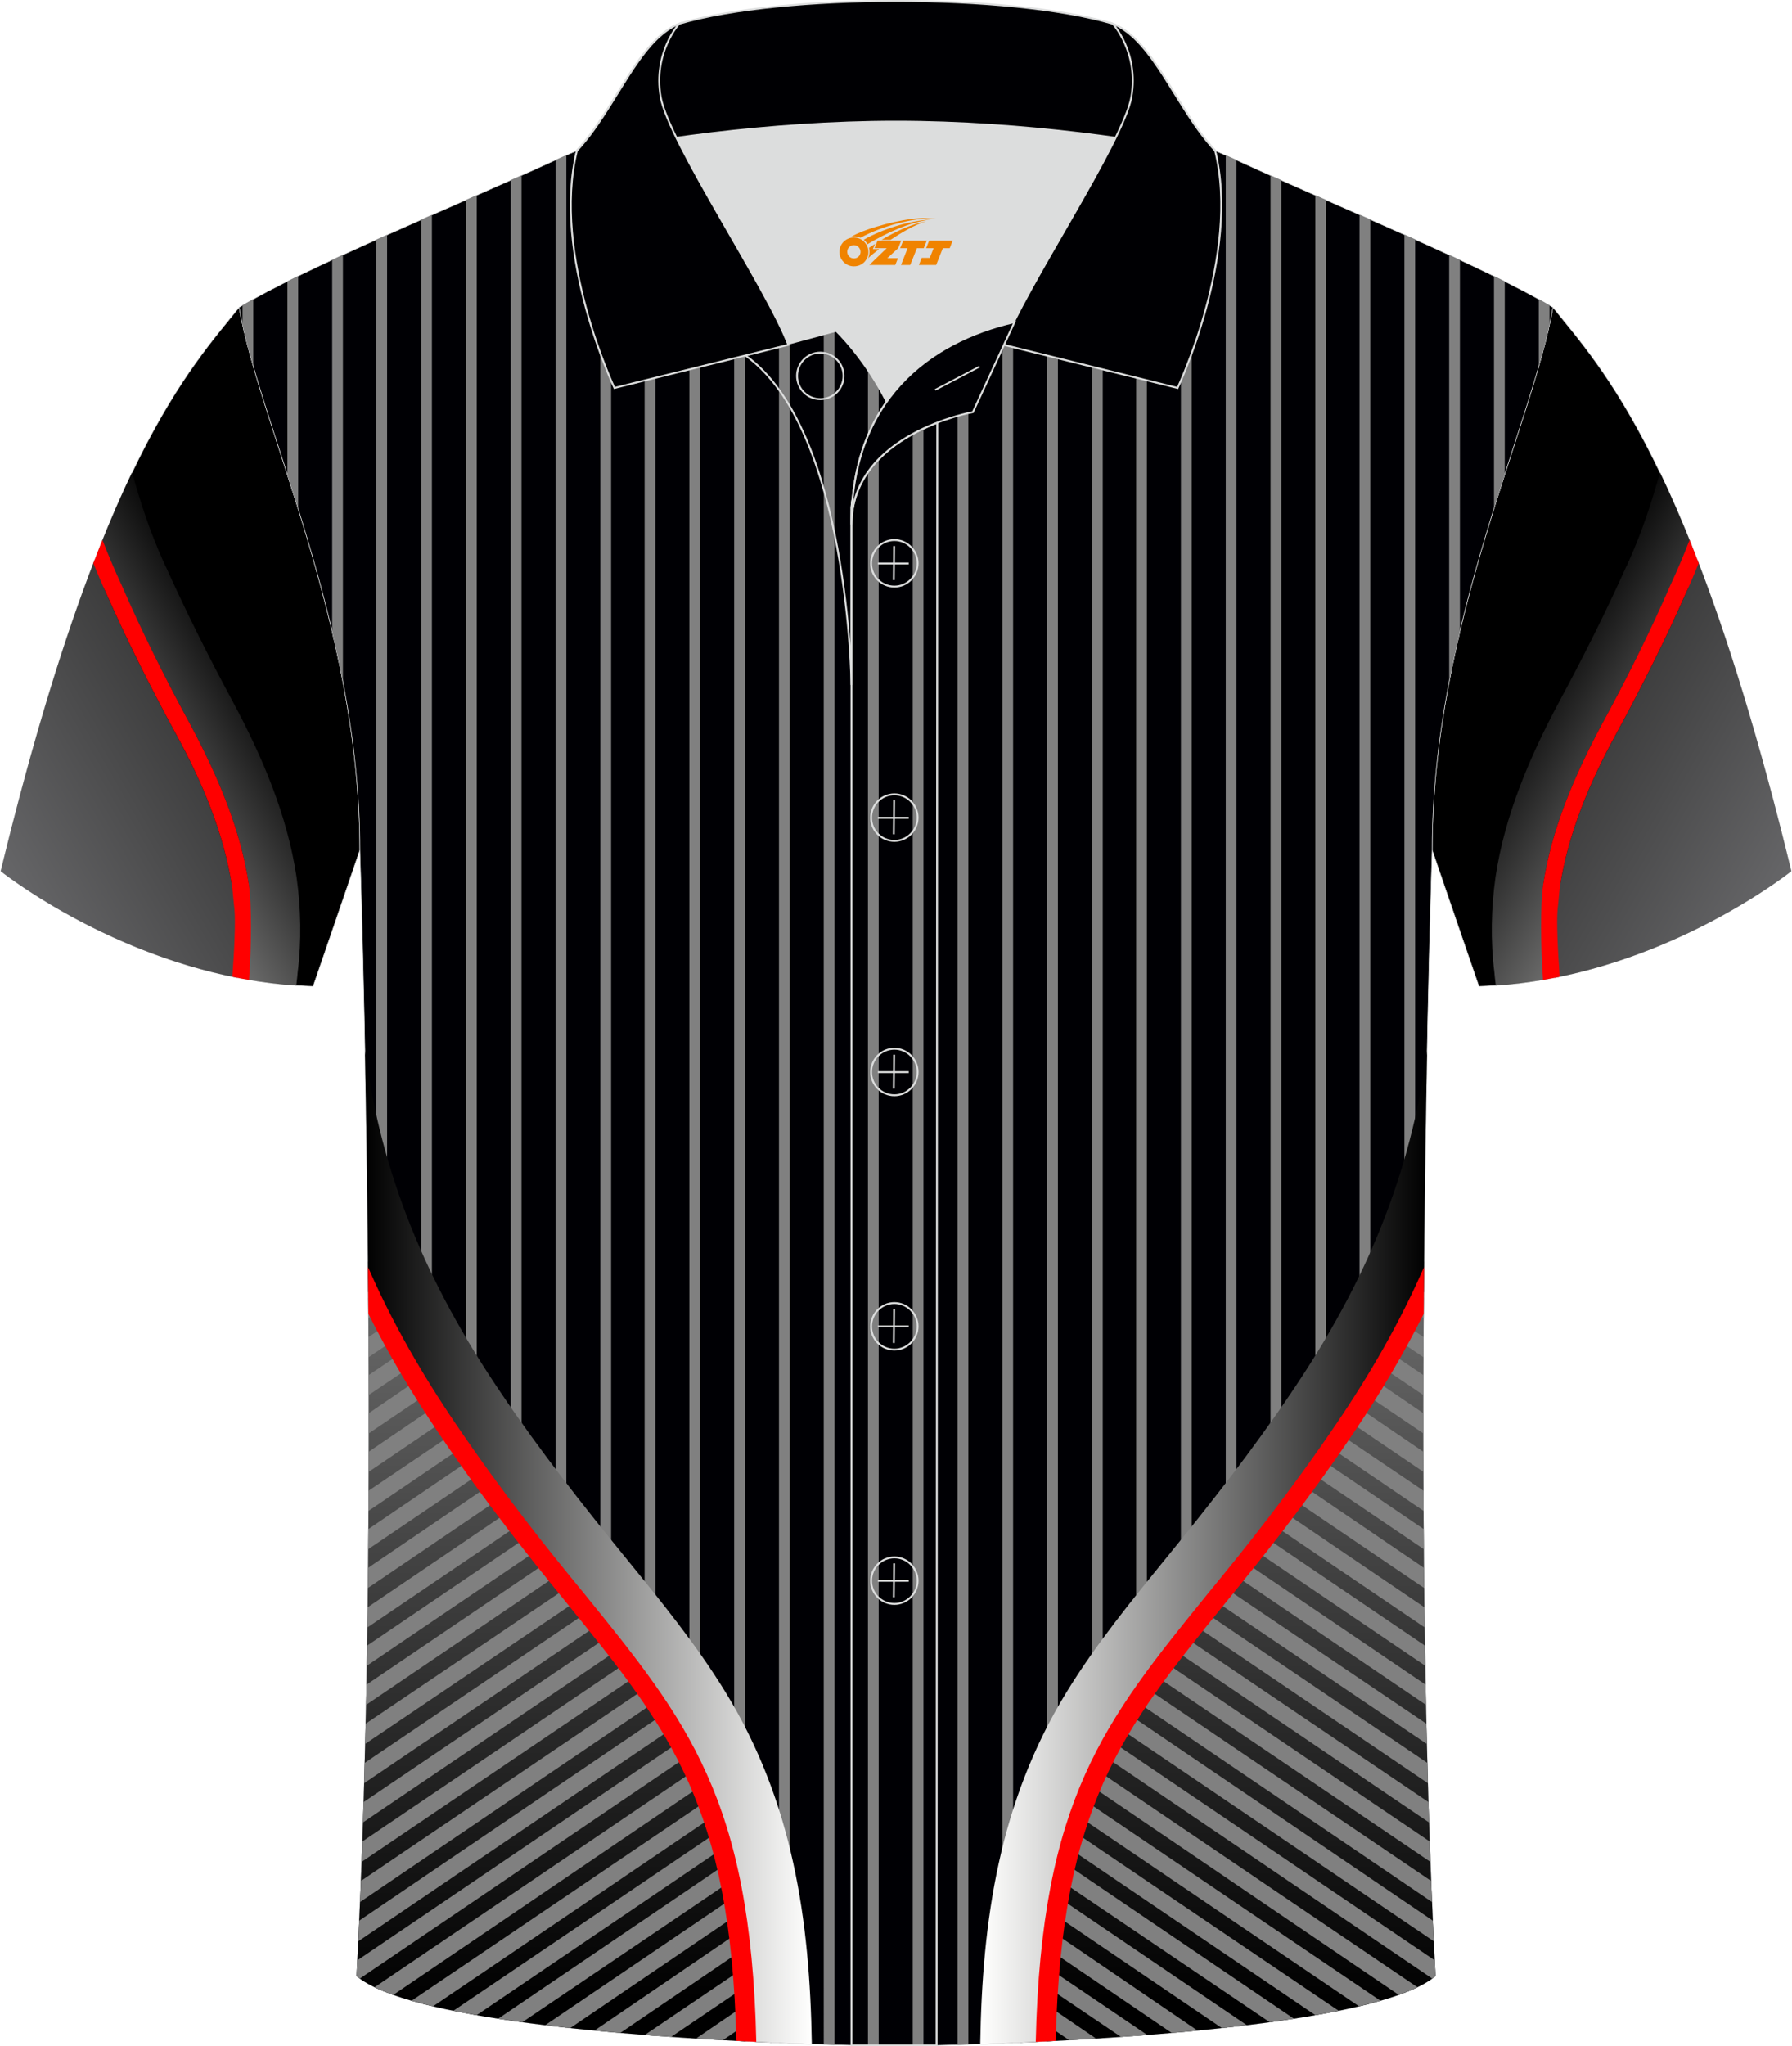 <?xml version="1.0" encoding="utf-8"?>
<!-- Generator: Adobe Illustrator 24.0.1, SVG Export Plug-In . SVG Version: 6.00 Build 0)  -->
<svg xmlns="http://www.w3.org/2000/svg" xmlns:xlink="http://www.w3.org/1999/xlink" version="1.1" id="图层_1" x="0px" y="0px" width="379.8px" height="433.5px" viewBox="0 0 379.63 433.53" enable-background="new 0 0 379.63 433.53" xml:space="preserve">
<g>
	<g>
		<path fill-rule="evenodd" clip-rule="evenodd" stroke="#DCDDDD" stroke-width="0.118" stroke-miterlimit="22.926" d="    M329.05,65.11c10.24,12.8,29.36,32.42,50.52,119.44c0,0-29.19,23.38-66.21,24.4c0,0-7.17-20.82-9.9-28.84    C303.46,132.33,324.77,89.87,329.05,65.11z"/>
		<g>
			
				<linearGradient id="SVGID_1_" gradientUnits="userSpaceOnUse" x1="-108.624" y1="597.82" x2="-33.919" y2="554.689" gradientTransform="matrix(-1 0 0 1 286.992 -408)">
				<stop offset="1.331947e-07" style="stop-color:#FFFFFE"/>
				<stop offset="1" style="stop-color:#000000"/>
			</linearGradient>
			<path fill-rule="evenodd" clip-rule="evenodd" fill="url(#SVGID_1_)" d="M316.88,185.81c1.95-13.05,7.21-25.38,13.41-36.98     c5.11-9.47,9.92-19.06,14.36-28.92c0.25-0.38,0.31-0.78,0.55-1.17c2.88-6.45,4.8-12.44,6.54-18.64     c2.19,4.56,4.45,9.71,6.78,15.57c-1.64,2.9-3.4,5.94-4.51,8.49c-4.16,9.27-9.52,20.04-14.74,29.59     c-5.81,10.91-10.51,22.08-12.25,33.52c-0.23,1.82,0.56,4.51,0.43,6.45c-0.55,0.25-0.86,7.63-0.55,11.79     c-0.01,0.11,0.11,0.9,0.32,2.03c-3.34,0.58-6.77,1.01-10.28,1.24c-0.17-1.44-0.29-2.47-0.3-2.8     C315.8,199.29,315.95,192.39,316.88,185.81z"/>
			
				<linearGradient id="SVGID_2_" gradientUnits="userSpaceOnUse" x1="-93.23" y1="591.441" x2="-40.271" y2="560.865" gradientTransform="matrix(-1 0 0 1 286.992 -408)">
				<stop offset="1.331947e-07" style="stop-color:#666668"/>
				<stop offset="1" style="stop-color:#333333"/>
			</linearGradient>
			<path fill-rule="evenodd" clip-rule="evenodd" fill="url(#SVGID_2_)" d="M342.44,155.52c5.22-9.56,10.6-20.32,14.77-29.79     c0.74-1.62,1.62-4.41,2.44-7.2c6.26,16.18,12.98,37.48,19.93,66.03c0,0-21.09,16.89-50.16,22.58     c-0.42-6.41-0.65-12.74-0.46-14.96c0.09-1.53,1.42-3.12,1.57-4.34C332.24,176.82,336.68,166.03,342.44,155.52z"/>
			<path fill-rule="evenodd" clip-rule="evenodd" fill="#FF0000" d="M358.01,114.4c-1.11,2.93-2.49,6.2-4.1,9.67     c-4.07,9.38-9.44,20.15-14.66,29.7c-5.81,10.91-10.51,22.09-12.25,33.52c-0.65,4.44-0.54,13.16-0.05,20.3     c1.19-0.2,2.37-0.43,3.54-0.67c-0.41-5.39-0.7-11.59-0.45-14.31c0.2-1.62,0.29-3.16,0.5-4.79c1.7-11.02,6.14-21.81,11.9-32.32     c5.22-9.55,10.6-20.32,14.77-29.79c1.02-2.22,1.92-4.35,2.74-6.38C359.3,117.63,358.65,115.99,358.01,114.4z"/>
		</g>
	</g>
	<g>
		<path fill-rule="evenodd" clip-rule="evenodd" stroke="#DCDDDD" stroke-width="0.118" stroke-miterlimit="22.926" d="    M50.59,65.11C40.35,77.91,21.23,97.53,0.07,184.55c0,0,29.19,23.38,66.21,24.4c0,0,7.17-20.82,9.9-28.84    C76.18,132.33,54.87,89.87,50.59,65.11z"/>
		<g>
			
				<linearGradient id="SVGID_3_" gradientUnits="userSpaceOnUse" x1="-15.983" y1="597.82" x2="58.722" y2="554.689" gradientTransform="matrix(1 0 0 1 0 -408)">
				<stop offset="1.331947e-07" style="stop-color:#FFFFFE"/>
				<stop offset="1" style="stop-color:#000000"/>
			</linearGradient>
			<path fill-rule="evenodd" clip-rule="evenodd" fill="url(#SVGID_3_)" d="M62.76,185.81c-1.95-13.05-7.21-25.38-13.41-36.98     c-5.11-9.47-9.92-19.06-14.36-28.92c-0.25-0.38-0.31-0.78-0.55-1.17c-2.88-6.45-4.8-12.44-6.54-18.64     c-2.19,4.56-4.45,9.71-6.78,15.57c1.64,2.9,3.4,5.94,4.51,8.49c4.16,9.27,9.52,20.04,14.74,29.59     c5.81,10.91,10.51,22.08,12.25,33.52c0.23,1.82-0.56,4.51-0.43,6.45c0.55,0.25,0.86,7.63,0.55,11.79     c0.01,0.11-0.11,0.9-0.32,2.03c3.34,0.58,6.77,1.01,10.28,1.24c0.17-1.44,0.29-2.47,0.3-2.8     C63.84,199.29,63.69,192.39,62.76,185.81z"/>
			
				<linearGradient id="SVGID_4_" gradientUnits="userSpaceOnUse" x1="-0.59" y1="591.441" x2="52.369" y2="560.865" gradientTransform="matrix(1 0 0 1 0 -408)">
				<stop offset="1.331947e-07" style="stop-color:#666668"/>
				<stop offset="1" style="stop-color:#333333"/>
			</linearGradient>
			<path fill-rule="evenodd" clip-rule="evenodd" fill="url(#SVGID_4_)" d="M37.2,155.52c-5.22-9.56-10.6-20.32-14.77-29.79     c-0.74-1.62-1.62-4.41-2.44-7.2c-6.26,16.18-12.98,37.48-19.93,66.03c0,0,21.09,16.89,50.16,22.58     c0.42-6.41,0.65-12.74,0.46-14.96c-0.09-1.53-1.42-3.12-1.57-4.34C47.4,176.82,42.96,166.03,37.2,155.52z"/>
			<path fill-rule="evenodd" clip-rule="evenodd" fill="#FF0000" d="M21.63,114.4c1.11,2.93,2.49,6.2,4.1,9.67     c4.07,9.38,9.44,20.15,14.66,29.7c5.81,10.91,10.51,22.09,12.25,33.52c0.65,4.44,0.54,13.16,0.05,20.3     c-1.19-0.2-2.37-0.43-3.54-0.67c0.41-5.39,0.7-11.59,0.45-14.31c-0.2-1.62-0.29-3.16-0.5-4.79c-1.7-11.02-6.14-21.81-11.9-32.32     c-5.22-9.55-10.6-20.32-14.77-29.79c-1.02-2.22-1.92-4.35-2.74-6.38C20.34,117.63,20.99,115.99,21.63,114.4z"/>
		</g>
	</g>
	<g>
		
			<path fill-rule="evenodd" clip-rule="evenodd" fill="#000004" stroke="#DCDDDD" stroke-width="0.118" stroke-miterlimit="22.926" d="    M76.18,180.12c0,0,4.68,137.15-0.7,238.51c15.6,13.15,104.62,14.84,114.34,14.82c9.72,0.03,98.74-1.67,114.34-14.82    c-5.38-101.36-0.7-238.51-0.7-238.51c0-47.79,21.31-90.25,25.59-115c-13.68-8.25-45.44-21.32-67.38-31.34    c-5.84-2.65-10.73-4.57-15.09-5.94l-113.56-0.02c-4.32,1.37-9.2,3.29-15.06,5.95c-21.94,10.02-53.7,23.09-67.37,31.34    C54.87,89.87,76.18,132.33,76.18,180.12z"/>
		<path fill-rule="evenodd" clip-rule="evenodd" fill="#808080" d="M195.64,433.38V27.83h-2.28v405.59L195.64,433.38L195.64,433.38z     M79.67,421.17c0.71,0.33,1.47,0.65,2.28,0.97V49.76l-2.28,1.02V421.17L79.67,421.17z M89.17,424.42c0.74,0.19,1.5,0.38,2.28,0.57    V45.54l-2.28,1.01V424.42L89.17,424.42z M98.67,426.51c0.75,0.14,1.51,0.28,2.28,0.41V41.37l-2.28,1V426.51L98.67,426.51z     M108.16,428.07l2.28,0.32V37.16l-2.28,1.01V428.07L108.16,428.07z M117.66,429.3l2.28,0.26V32.89c-0.64,0.28-1.3,0.58-1.97,0.88    l-0.31,0.14V429.3L117.66,429.3z M127.15,430.3l2.28,0.21V29.04c-0.74,0.27-1.5,0.55-2.28,0.85V430.3L127.15,430.3z     M136.53,431.11l2.28,0.18V27.82h-2.28V431.11L136.53,431.11z M146.02,431.79l2.28,0.14V27.82h-2.28V431.79L146.02,431.79z     M155.51,432.34l2.28,0.12V27.82h-2.28V432.34L155.51,432.34z M165.01,432.79l2.28,0.09V27.82h-2.28V432.79L165.01,432.79z     M174.5,433.14l2.28,0.07V27.82h-2.28V433.14L174.5,433.14z M183.87,433.38l2.28,0.04V27.83h-2.28V433.38L183.87,433.38z     M202.87,433.21l2.28-0.07V27.83h-2.28V433.21L202.87,433.21z M212.36,432.88l2.28-0.09V27.83h-2.28V432.88L212.36,432.88z     M221.86,432.46l2.28-0.12V27.83h-2.28V432.46L221.86,432.46z M231.36,431.93l2.28-0.14V27.83h-2.28V431.93L231.36,431.93z     M240.72,431.29l2.28-0.18V27.83h-2.28V431.29L240.72,431.29z M250.21,430.51l2.28-0.21V29.9c-0.78-0.3-1.54-0.58-2.28-0.84    V430.51L250.21,430.51z M259.71,429.56l2.28-0.26V33.91l-0.31-0.14c-0.67-0.3-1.32-0.6-1.97-0.88V429.56L259.71,429.56z     M269.2,428.39l2.28-0.32V38.18l-2.28-1.01V428.39L269.2,428.39z M278.7,426.92c0.77-0.13,1.53-0.27,2.28-0.41V42.37l-2.28-1    V426.92L278.7,426.92z M288.06,425.02c0.77-0.18,1.54-0.37,2.28-0.56V46.49l-2.28-1V425.02L288.06,425.02z M297.57,422.18    c0.81-0.31,1.57-0.63,2.28-0.96V50.72l-2.28-1.02V422.18L297.57,422.18z M307.06,144.4c0.69-3.61,1.46-7.17,2.28-10.67V55.06    l-2.28-1.05V144.4L307.06,144.4z M316.56,107.73c0.76-2.45,1.53-4.86,2.28-7.2V59.61c-0.74-0.37-1.5-0.74-2.28-1.12V107.73    L316.56,107.73z M326.05,77.59c0.9-3.12,1.67-6.06,2.28-8.82v-4.09c-0.72-0.42-1.48-0.86-2.28-1.3V77.59L326.05,77.59z M72.59,54    l-2.28,1.05v78.74c0.82,3.5,1.59,7.06,2.28,10.68V54L72.59,54z M63.1,58.48c-0.78,0.38-1.54,0.75-2.28,1.12v40.96    c0.75,2.35,1.52,4.75,2.28,7.2V58.48L63.1,58.48z M53.59,63.38c-0.8,0.44-1.56,0.88-2.28,1.3v4.09c0.61,2.76,1.38,5.7,2.28,8.82    V63.38z"/>
		
			<linearGradient id="SVGID_5_" gradientUnits="userSpaceOnUse" x1="119.416" y1="675.12" x2="119.416" y2="840.72" gradientTransform="matrix(1 0 0 1 0 -408)">
			<stop offset="0.079" style="stop-color:#666666"/>
			<stop offset="0.95" style="stop-color:#000000"/>
		</linearGradient>
		<path id="SVGID_7_" fill="url(#SVGID_5_)" d="M77.9,267.12c5.07,14.64,11.36,28.82,18.88,38.76    c23.35,30.6,45.38,45.91,53.43,58.43s6.47,21.9,10.42,44.98c1.29,7.59,2.2,15.8,2.73,23.43c-30.5-1.33-77.01-4.93-87.88-14.09    C78.06,370,78.32,313.13,77.9,267.12z"/>
		<path fill-rule="evenodd" clip-rule="evenodd" fill="#808080" d="M77.9,267.35l0.03,3.76l1.03-0.7    C78.61,269.35,78.26,268.38,77.9,267.35L77.9,267.35z M77.97,274.94l0.03,4.29l3.49-2.36c-0.39-1.05-0.92-2.25-1.32-3.43    L77.97,274.94L77.97,274.94z M78.02,283.25l0.02,4.28l6.22-4.2c-0.53-1.05-1.06-2.25-1.45-3.3L78.02,283.25L78.02,283.25z     M78.05,291.32l7.52-5.08c0.53,1.05,1.05,2.12,1.58,3.17l-9.1,6.14V291.32L78.05,291.32z M78.06,299.4v4.28l12.12-8.21    c-0.53-1.05-1.05-2.12-1.71-3.17L78.06,299.4L78.06,299.4z M78.06,307.56l13.71-9.33c0.66,1.06,1.18,2.12,1.84,3.04l-15.56,10.56    L78.06,307.56L78.06,307.56z M78.03,315.82l-0.02,4.28l19.56-13.29l-0.66-0.92c-0.53-0.52-1.06-1.18-1.45-1.84L78.03,315.82    L78.03,315.82z M77.99,323.94l-0.03,4.26l23.83-16.13c-0.79-0.92-1.45-1.84-2.25-2.77L77.99,323.94L77.99,323.94z M77.92,332.16    l25.85-17.57c0.79,0.92,1.58,1.85,2.25,2.77l-28.14,19.07L77.92,332.16L77.92,332.16z M77.83,340.51l30.42-20.63    c0.79,0.92,1.58,1.71,2.38,2.64l-32.85,22.26L77.83,340.51L77.83,340.51z M77.72,348.63l35.01-23.75    c0.79,0.92,1.58,1.84,2.38,2.64L77.65,352.9L77.72,348.63L77.72,348.63z M77.58,356.91l-0.08,4.28l42.24-28.65    c-0.79-0.79-1.58-1.71-2.51-2.51L77.58,356.91L77.58,356.91z M77.41,365.18l-0.1,4.28l47.43-32.05c-0.79-0.79-1.71-1.71-2.51-2.51    L77.41,365.18L77.41,365.18z M77.21,373.48l-0.12,4.3l52.39-35.48c-0.79-0.79-1.71-1.71-2.51-2.51L77.21,373.48L77.21,373.48z     M76.98,381.78l-0.13,4.31l57.66-39.04l-2.51-2.51L76.98,381.78L76.98,381.78z M76.71,390.13l-0.15,4.32l62.83-42.53    c-0.79-0.79-1.58-1.71-2.51-2.51L76.71,390.13L76.71,390.13z M76.4,398.49l65.5-44.32c0.92,0.92,1.71,1.71,2.38,2.64l-68.06,46.14    L76.4,398.49L76.4,398.49z M76.05,406.89l70.34-47.71c0.79,0.92,1.58,1.84,2.25,2.77l-72.78,49.31L76.05,406.89L76.05,406.89z     M75.65,415.3l74.83-50.71c0.66,1.05,1.18,2.12,1.71,3.04l-76.02,51.54c-0.24-0.18-0.48-0.35-0.69-0.54L75.65,415.3L75.65,415.3z     M79.31,421l74.33-50.34c0.53,1.18,0.92,2.25,1.32,3.3l-71.7,48.67C81.81,422.11,80.49,421.57,79.31,421L79.31,421z M87.14,423.86    l68.87-46.61c0.26,1.18,0.53,2.38,0.79,3.69l-65.11,44.11C90.09,424.67,88.57,424.27,87.14,423.86L87.14,423.86z M96,425.99    l61.33-41.49c0.13,1.18,0.39,2.51,0.53,3.83l-56.93,38.59C99.24,426.63,97.59,426.32,96,425.99L96,425.99z M105.49,427.67    l52.75-35.79c0.14,1.32,0.4,2.64,0.53,3.96l-48.16,32.57C108.87,428.18,107.16,427.93,105.49,427.67L105.49,427.67z     M115.47,429.04c1.75,0.21,3.51,0.42,5.3,0.61l38.93-26.42c-0.13-1.32-0.39-2.64-0.53-3.83L115.47,429.04L115.47,429.04z     M125.91,430.18c1.82,0.18,3.64,0.34,5.47,0.5l29.51-20.06c-0.13-0.39-0.13-0.92-0.26-1.32c-0.13-0.79-0.26-1.71-0.39-2.51    L125.91,430.18L125.91,430.18z M136.57,431.11c1.87,0.15,3.73,0.28,5.58,0.41l19.79-13.38c-0.13-1.32-0.39-2.64-0.53-3.83    L136.57,431.11L136.57,431.11z M147.42,431.88c1.93,0.12,3.83,0.23,5.7,0.34l9.6-6.55c-0.13-1.32-0.26-2.64-0.39-3.96    L147.42,431.88L147.42,431.88z M158.65,432.5l4.62-3.15c0.11,1.13,0.13,2.25,0.21,3.37C161.91,432.66,160.3,432.58,158.65,432.5z"/>
		
			<linearGradient id="SVGID_8_" gradientUnits="userSpaceOnUse" x1="171.966" y1="735.82" x2="77.256" y2="735.82" gradientTransform="matrix(1 0 0 1 0 -408)">
			<stop offset="1.331947e-07" style="stop-color:#FFFFFE"/>
			<stop offset="1" style="stop-color:#000000"/>
		</linearGradient>
		<path fill-rule="evenodd" clip-rule="evenodd" fill="url(#SVGID_8_)" d="M77.96,273.7c4.68,10.03,10.3,19.63,16.71,29.15    c37.42,55.28,61.64,60.25,63.29,129.62c5.06,0.25,9.79,0.44,14.01,0.59c-0.42-26.38-4.02-51.17-18.2-74.41    c-6.2-10.16-13.85-19.52-21.37-28.76c-9.24-11.34-18.07-22.56-26.25-34.69c-16.07-23.67-25.45-46.55-28.89-72.62    C77.54,237.12,77.81,254.58,77.96,273.7z"/>
		<path fill-rule="evenodd" clip-rule="evenodd" fill="#FF0001" d="M77.91,268.43c5.02,11.53,11.3,22.48,18.6,33.24    c10.03,14.78,19.13,26.12,27.17,35.89c21.92,27.04,35.35,43.51,36.52,95.02c-1.38-0.07-2.79-0.13-4.23-0.21    c-1.2-49.9-14.23-65.96-35.59-92.31c-8.05-9.9-17.14-21.11-27.3-36.14c-5.68-8.38-10.74-16.84-15.09-25.58    C77.97,274.98,77.94,271.68,77.91,268.43z"/>
		<g>
			
				<linearGradient id="SVGID_9_" gradientUnits="userSpaceOnUse" x1="623.417" y1="675.12" x2="623.417" y2="840.72" gradientTransform="matrix(-1 0 0 1 883.633 -408)">
				<stop offset="0.079" style="stop-color:#666666"/>
				<stop offset="0.95" style="stop-color:#000000"/>
			</linearGradient>
			<path id="SVGID_6_" fill="url(#SVGID_9_)" d="M301.74,267.12c-5.07,14.64-11.36,28.82-18.88,38.76     c-23.35,30.6-45.38,45.91-53.43,58.43c-8.05,12.52-6.47,21.9-10.42,44.98c-1.29,7.59-2.2,15.8-2.73,23.43     c30.5-1.33,77.01-4.93,87.88-14.09C301.58,370,301.32,313.13,301.74,267.12z"/>
			<path fill-rule="evenodd" clip-rule="evenodd" fill="#808080" d="M301.74,267.35c-0.35,1.04-0.71,2-1.06,3.06l1.03,0.7     L301.74,267.35L301.74,267.35z M301.67,274.94l-2.19-1.5c-0.4,1.18-0.93,2.38-1.32,3.43l3.49,2.36L301.67,274.94L301.67,274.94z      M301.62,283.25l-4.79-3.22c-0.39,1.05-0.92,2.25-1.45,3.3l6.22,4.2L301.62,283.25L301.62,283.25z M301.59,291.32l-0.01,4.23     l-9.1-6.14c0.53-1.05,1.05-2.12,1.58-3.17L301.59,291.32L301.59,291.32z M301.58,299.4l-10.41-7.1     c-0.66,1.05-1.18,2.12-1.71,3.17l12.12,8.21V299.4L301.58,299.4z M301.58,307.56l0.01,4.26l-15.56-10.56     c0.66-0.92,1.18-1.97,1.84-3.04L301.58,307.56L301.58,307.56z M301.61,315.82l-17.42-11.77c-0.39,0.66-0.92,1.32-1.45,1.84     l-0.66,0.92l19.56,13.29L301.61,315.82L301.61,315.82z M301.65,323.94l-21.56-14.64c-0.79,0.92-1.45,1.84-2.25,2.77l23.84,16.13     L301.65,323.94L301.65,323.94z M301.72,332.16l0.04,4.27l-28.14-19.07c0.66-0.92,1.45-1.84,2.25-2.77L301.72,332.16     L301.72,332.16z M301.81,340.51l0.06,4.27l-32.85-22.26c0.79-0.92,1.58-1.71,2.38-2.64L301.81,340.51L301.81,340.51z      M301.92,348.63l0.07,4.27l-37.46-25.38c0.79-0.79,1.58-1.71,2.38-2.64L301.92,348.63L301.92,348.63z M302.06,356.91     l-39.65-26.88c-0.92,0.79-1.71,1.71-2.51,2.51l42.24,28.65L302.06,356.91L302.06,356.91z M302.23,365.18l-44.83-30.27     c-0.79,0.79-1.71,1.71-2.51,2.51l47.43,32.05L302.23,365.18L302.23,365.18z M302.43,373.48l-49.77-33.69     c-0.79,0.79-1.71,1.71-2.51,2.51l52.39,35.48L302.43,373.48L302.43,373.48z M302.66,381.78l-55.02-37.23l-2.51,2.51l57.66,39.04     L302.66,381.78L302.66,381.78z M302.93,390.13l-60.17-40.72c-0.92,0.79-1.71,1.71-2.51,2.51l62.83,42.53L302.93,390.13     L302.93,390.13z M303.24,398.49l0.18,4.46l-68.06-46.15c0.66-0.92,1.45-1.71,2.38-2.64L303.24,398.49L303.24,398.49z      M303.59,406.89l0.2,4.37l-72.78-49.31c0.66-0.92,1.45-1.84,2.25-2.77L303.59,406.89L303.59,406.89z M303.99,415.3l0.17,3.33     c-0.22,0.18-0.45,0.36-0.69,0.54l-76.02-51.54c0.53-0.92,1.05-1.99,1.71-3.04L303.99,415.3L303.99,415.3z M300.33,421     c-1.18,0.57-2.5,1.11-3.96,1.62l-71.7-48.67c0.4-1.05,0.79-2.12,1.32-3.3L300.33,421L300.33,421z M292.5,423.86     c-1.43,0.41-2.95,0.81-4.55,1.18l-65.11-44.11c0.26-1.31,0.53-2.51,0.79-3.69L292.5,423.86L292.5,423.86z M283.64,425.99     c-1.59,0.32-3.24,0.63-4.94,0.93l-56.93-38.59c0.14-1.32,0.4-2.65,0.53-3.83L283.64,425.99L283.64,425.99z M274.15,427.67     c-1.67,0.26-3.38,0.51-5.12,0.74l-48.16-32.57c0.13-1.32,0.39-2.64,0.53-3.96L274.15,427.67L274.15,427.67z M264.17,429.04     l-43.69-29.64c-0.14,1.19-0.4,2.51-0.53,3.83l38.93,26.42C260.66,429.46,262.42,429.25,264.17,429.04L264.17,429.04z      M253.72,430.18l-34.33-23.39c-0.13,0.79-0.26,1.71-0.39,2.51c-0.13,0.4-0.13,0.93-0.26,1.32l29.51,20.06     C250.08,430.53,251.91,430.36,253.72,430.18L253.72,430.18z M243.07,431.11l-24.84-16.8c-0.14,1.19-0.4,2.51-0.53,3.83     l19.79,13.38C239.34,431.4,241.2,431.26,243.07,431.11L243.07,431.11z M232.22,431.88l-14.91-10.17     c-0.13,1.32-0.26,2.64-0.39,3.96l9.6,6.55C228.38,432.11,230.29,432,232.22,431.88L232.22,431.88z M216.16,432.73     c0.08-1.13,0.1-2.25,0.21-3.37l4.62,3.15C219.34,432.58,217.73,432.66,216.16,432.73z"/>
			
				<linearGradient id="SVGID_10_" gradientUnits="userSpaceOnUse" x1="675.967" y1="735.82" x2="581.257" y2="735.82" gradientTransform="matrix(-1 0 0 1 883.633 -408)">
				<stop offset="1.331947e-07" style="stop-color:#FFFFFE"/>
				<stop offset="1" style="stop-color:#000000"/>
			</linearGradient>
			<path fill-rule="evenodd" clip-rule="evenodd" fill="url(#SVGID_10_)" d="M301.68,273.7c-4.68,10.03-10.3,19.63-16.71,29.15     c-37.42,55.28-61.64,60.25-63.29,129.62c-5.06,0.25-9.79,0.44-14.01,0.59c0.42-26.38,4.02-51.17,18.2-74.41     c6.2-10.16,13.85-19.52,21.37-28.76c9.24-11.34,18.07-22.56,26.25-34.69c16.07-23.67,25.45-46.55,28.89-72.62     C302.1,237.12,301.83,254.58,301.68,273.7z"/>
			<path fill-rule="evenodd" clip-rule="evenodd" fill="#FF0001" d="M301.73,268.43c-5.02,11.53-11.3,22.48-18.6,33.24     c-10.03,14.78-19.13,26.12-27.17,35.89c-21.92,27.04-35.35,43.51-36.52,95.02c1.38-0.07,2.79-0.13,4.23-0.21     c1.2-49.9,14.23-65.96,35.59-92.31c8.05-9.9,17.14-21.11,27.3-36.14c5.68-8.38,10.74-16.84,15.09-25.58     C301.67,274.98,301.7,271.68,301.73,268.43z"/>
		</g>
	</g>
	<path fill-rule="evenodd" clip-rule="evenodd" fill="#DCDDDD" d="M187.84,85.11c6.44-9.11,16.35-14.37,26.94-16.84   c5.24-10.64,16.09-27.82,21.62-39.14c-26.77-6.52-66.38-6.52-93.15,0c6.43,13.14,20,34.17,23.66,43.71l10.22-2.75   C177.12,70.09,183.12,75.76,187.84,85.11z"/>
	<path fill="none" stroke="#DCDDDD" stroke-width="0.4" stroke-miterlimit="10" d="M157.86,75.28l19.26-5.19c0,0,6,5.67,10.72,15.03   c-3.78,5.35-6.37,12.04-7.18,20.26c-0.14,0.74-0.24,1.47-0.28,2.18v3.57v33.98C180.38,145.1,179.85,90.85,157.86,75.28z"/>
	<path fill="none" stroke="#DCDDDD" stroke-width="0.4" stroke-miterlimit="10" d="M180.38,107.56v3.57c0-1.99,0.1-3.91,0.28-5.75   C180.51,106.12,180.42,106.85,180.38,107.56L180.38,107.56z M180.38,111.13v322.2h18.04l0.14-343.78   C190.96,92.48,180.38,98.79,180.38,111.13z"/>
	<path fill-rule="evenodd" clip-rule="evenodd" fill="#000003" stroke="#DCDDDD" stroke-width="0.4" stroke-miterlimit="10" d="   M121.9,33.11c13.39-3.26,40.91-7.33,67.91-7.33s54.52,4.07,67.91,7.33l-0.28-1.2c-8.22-8.78-12.93-23.33-21.69-26.89   C224.82,1.8,207.32,0.2,189.82,0.2c-17.51,0-35.01,1.61-45.95,4.82c-8.77,3.57-13.47,18.11-21.69,26.89L121.9,33.11z"/>
	<path fill-rule="evenodd" clip-rule="evenodd" fill="#000003" stroke="#DCDDDD" stroke-width="0.4" stroke-miterlimit="10" d="   M143.87,5.02c0,0-5.58,6.05-3.94,15.53c1.63,9.49,22.57,40.53,27.06,52.51l-36.86,9.13c0,0-13.39-28.22-7.95-50.28   C130.41,23.13,135.11,8.59,143.87,5.02z"/>
	<path fill-rule="evenodd" clip-rule="evenodd" fill="#000003" stroke="#DCDDDD" stroke-width="0.4" stroke-miterlimit="10" d="   M235.76,5.02c0,0,5.58,6.05,3.95,15.53c-1.63,9.49-22.57,40.53-27.06,52.51l36.86,9.13c0,0,13.39-28.22,7.95-50.28   C249.23,23.13,244.52,8.59,235.76,5.02z"/>
	<path fill="none" stroke="#DCDDDD" stroke-width="0.4" stroke-miterlimit="10" d="M173.77,84.57c2.72,0,4.93-2.21,4.93-4.93   s-2.21-4.93-4.93-4.93c-2.72,0-4.93,2.21-4.93,4.93S171.06,84.57,173.77,84.57z"/>
	<path fill="#000004" stroke="#DCDDDD" stroke-width="0.4" stroke-miterlimit="10" d="M214.93,68.24l-8.81,19.07   c0,0-25.75,4.58-25.75,23.82C180.38,84.95,196.65,72.44,214.93,68.24z"/>
	
	<line fill="none" stroke="#DCDDDD" stroke-width="0.36" stroke-miterlimit="10" x1="207.52" y1="77.67" x2="198.13" y2="82.59"/>
	<g>
		<g>
			<path fill="none" stroke="#DCDDDD" stroke-width="0.402" stroke-miterlimit="10" d="M189.47,124.27c2.71,0,4.93-2.22,4.93-4.93     s-2.23-4.93-4.93-4.93c-2.71,0-4.93,2.22-4.93,4.93C184.52,122.06,186.74,124.27,189.47,124.27z"/>
			
				<line fill="none" stroke="#DCDDDD" stroke-width="0.402" stroke-miterlimit="10" x1="189.42" y1="115.68" x2="189.35" y2="122.88"/>
			
				<line fill="none" stroke="#DCDDDD" stroke-width="0.402" stroke-miterlimit="10" x1="185.97" y1="119.38" x2="192.51" y2="119.38"/>
		</g>
		<g>
			<path fill="none" stroke="#DCDDDD" stroke-width="0.402" stroke-miterlimit="10" d="M189.47,178.15c2.71,0,4.93-2.22,4.93-4.93     c0-2.71-2.23-4.93-4.93-4.93c-2.71,0-4.93,2.22-4.93,4.93C184.52,175.94,186.74,178.15,189.47,178.15z"/>
			
				<line fill="none" stroke="#DCDDDD" stroke-width="0.402" stroke-miterlimit="10" x1="189.42" y1="169.56" x2="189.35" y2="176.76"/>
			
				<line fill="none" stroke="#DCDDDD" stroke-width="0.402" stroke-miterlimit="10" x1="185.97" y1="173.26" x2="192.51" y2="173.26"/>
		</g>
		<g>
			<path fill="none" stroke="#DCDDDD" stroke-width="0.402" stroke-miterlimit="10" d="M189.47,232.04c2.71,0,4.93-2.22,4.93-4.93     c0-2.71-2.23-4.93-4.93-4.93c-2.71,0-4.93,2.22-4.93,4.93C184.52,229.82,186.74,232.04,189.47,232.04z"/>
			
				<line fill="none" stroke="#DCDDDD" stroke-width="0.402" stroke-miterlimit="10" x1="189.42" y1="223.45" x2="189.35" y2="230.64"/>
			
				<line fill="none" stroke="#DCDDDD" stroke-width="0.402" stroke-miterlimit="10" x1="185.97" y1="227.14" x2="192.51" y2="227.14"/>
		</g>
		<g>
			<path fill="none" stroke="#DCDDDD" stroke-width="0.402" stroke-miterlimit="10" d="M189.47,285.92c2.71,0,4.93-2.22,4.93-4.93     s-2.23-4.93-4.93-4.93c-2.71,0-4.93,2.22-4.93,4.93C184.52,283.7,186.74,285.92,189.47,285.92z"/>
			
				<line fill="none" stroke="#DCDDDD" stroke-width="0.402" stroke-miterlimit="10" x1="189.42" y1="277.33" x2="189.35" y2="284.52"/>
			
				<line fill="none" stroke="#DCDDDD" stroke-width="0.402" stroke-miterlimit="10" x1="185.97" y1="281.02" x2="192.51" y2="281.02"/>
		</g>
		<g>
			<path fill="none" stroke="#DCDDDD" stroke-width="0.402" stroke-miterlimit="10" d="M189.47,339.8c2.71,0,4.93-2.22,4.93-4.93     s-2.23-4.93-4.93-4.93c-2.71,0-4.93,2.22-4.93,4.93C184.52,337.58,186.74,339.8,189.47,339.8z"/>
			
				<line fill="none" stroke="#DCDDDD" stroke-width="0.402" stroke-miterlimit="10" x1="189.42" y1="331.21" x2="189.35" y2="338.4"/>
			
				<line fill="none" stroke="#DCDDDD" stroke-width="0.402" stroke-miterlimit="10" x1="185.97" y1="334.9" x2="192.51" y2="334.9"/>
		</g>
	</g>
</g>
<g id="图层_x0020_1">
	<path fill="#F08300" d="M178,54.39c0.416,1.136,1.472,1.984,2.752,2.032c0.144,0,0.304,0,0.448-0.016h0.016   c0.016,0,0.064,0,0.128-0.016c0.032,0,0.048-0.016,0.08-0.016c0.064-0.016,0.144-0.032,0.224-0.048c0.016,0,0.016,0,0.032,0   c0.192-0.048,0.4-0.112,0.576-0.208c0.192-0.096,0.4-0.224,0.608-0.384c0.672-0.56,1.104-1.408,1.104-2.352   c0-0.224-0.032-0.448-0.08-0.672l0,0C183.84,52.51,183.79,52.34,183.71,52.16C183.24,51.07,182.16,50.31,180.89,50.31C179.2,50.31,177.82,51.68,177.82,53.38C177.82,53.73,177.88,54.07,178,54.39L178,54.39L178,54.39z M182.3,53.41L182.3,53.41C182.27,54.19,181.61,54.79,180.83,54.75C180.04,54.72,179.45,54.07,179.48,53.28c0.032-0.784,0.688-1.376,1.472-1.344   C181.72,51.97,182.33,52.64,182.3,53.41L182.3,53.41z"/>
	<polygon fill="#F08300" points="196.33,50.99 ,195.69,52.58 ,194.25,52.58 ,192.83,56.13 ,190.88,56.13 ,192.28,52.58 ,190.7,52.58    ,191.34,50.99"/>
	<path fill="#F08300" d="M198.3,46.26c-1.008-0.096-3.024-0.144-5.056,0.112c-2.416,0.304-5.152,0.912-7.616,1.664   C183.58,48.64,181.71,49.36,180.36,50.13C180.56,50.1,180.75,50.08,180.94,50.08c0.48,0,0.944,0.112,1.36,0.288   C186.4,48.05,193.6,46,198.3,46.26L198.3,46.26L198.3,46.26z"/>
	<path fill="#F08300" d="M183.77,51.73c4-2.368,8.88-4.672,13.488-5.248c-4.608,0.288-10.224,2-14.288,4.304   C183.29,51.04,183.56,51.36,183.77,51.73C183.77,51.73,183.77,51.73,183.77,51.73z"/>
	<polygon fill="#F08300" points="201.82,50.99 ,201.2,52.58 ,199.74,52.58 ,198.33,56.13 ,197.87,56.13 ,196.36,56.13 ,194.67,56.13    ,195.26,54.63 ,196.97,54.63 ,197.79,52.58 ,196.2,52.58 ,196.84,50.99"/>
	<polygon fill="#F08300" points="190.91,50.99 ,190.27,52.58 ,187.98,54.69 ,190.24,54.69 ,189.66,56.13 ,184.17,56.13 ,187.84,52.58    ,185.26,52.58 ,185.9,50.99"/>
	<path fill="#F08300" d="M196.19,46.85c-3.376,0.752-6.464,2.192-9.424,3.952h1.888C191.08,49.23,193.42,47.8,196.19,46.85z    M185.39,51.67C184.76,52.05,184.7,52.1,184.09,52.51c0.064,0.256,0.112,0.544,0.112,0.816c0,0.496-0.112,0.976-0.32,1.392   c0.176-0.16,0.32-0.304,0.432-0.4c0.272-0.24,0.768-0.64,1.6-1.296l0.32-0.256H184.91l0,0L185.39,51.67L185.39,51.67L185.39,51.67z"/>
</g>
</svg>